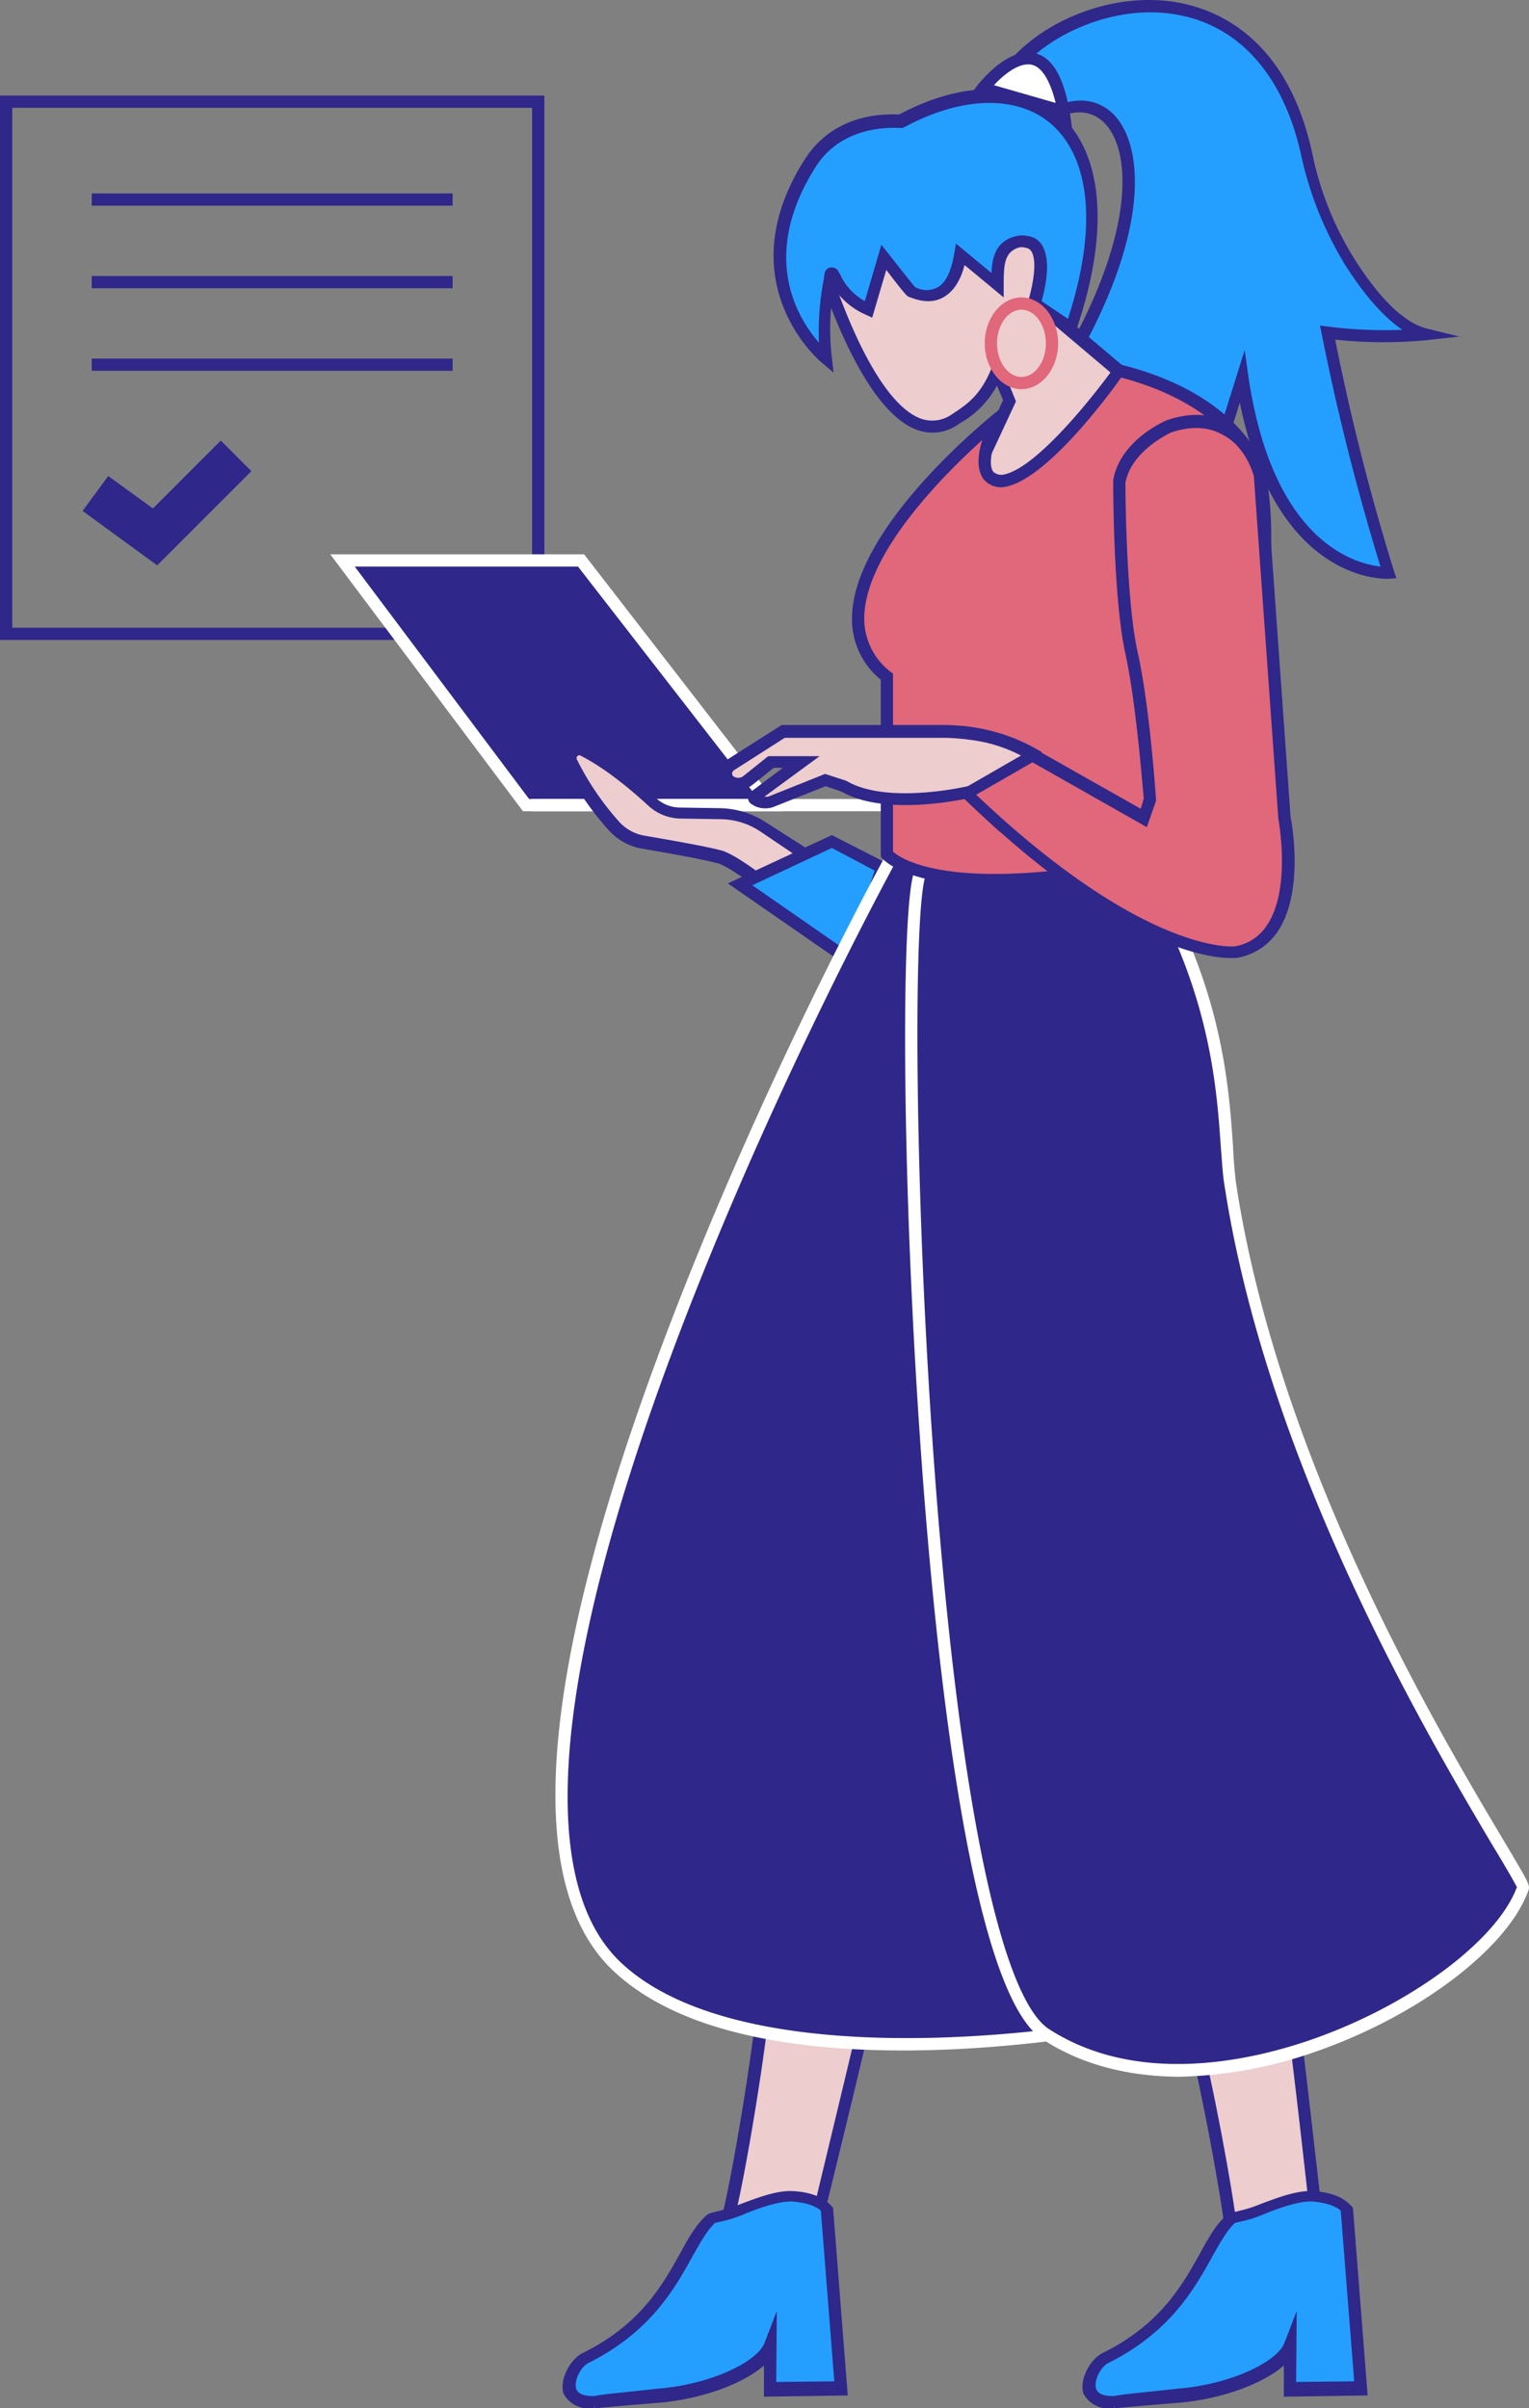 <svg xmlns="http://www.w3.org/2000/svg" id="Fo&#x308;rdercheck_blau" width="311.985" height="491.376" viewBox="0 0 311.985 491.376"><rect x="0" y="0" width="311.985" height="491.376" fill="#808080" stroke="none"/><g id="Group_11" data-name="Group 11" transform="translate(18.72 39.47)"><rect id="Rectangle_17" data-name="Rectangle 17" width="73.633" height="2.496" fill="#2f278a"></rect><rect id="Rectangle_18" data-name="Rectangle 18" width="73.633" height="2.496" transform="translate(0 16.848)" fill="#2f278a"></rect><rect id="Rectangle_19" data-name="Rectangle 19" width="73.633" height="2.496" transform="translate(0 33.696)" fill="#2f278a"></rect></g><path id="Path_78" data-name="Path 78" d="M170,149.173H281.073V38.1H170Zm108.577-2.5H172.5V40.6H278.577Z" transform="translate(-170 -18.598)" fill="#2f278a"></path><g id="Group_13" data-name="Group 13" transform="translate(67.393 113.103)"><g id="Group_12" data-name="Group 12" transform="translate(0)"><path id="Path_79" data-name="Path 79" d="M181.673,114.1H133l37.44,49.921h49.921Z" transform="translate(-130.504 -112.852)" fill="#2f278a"></path><path id="Path_80" data-name="Path 80" d="M170.312,165.517h53.041L182.793,113.1H131Zm48.049-2.5h-46.8L135.992,115.6h45.553l36.816,47.425Z" transform="translate(-131 -113.1)" fill="#fff"></path></g><rect id="Rectangle_20" data-name="Rectangle 20" width="79.873" height="2.496" transform="translate(41.184 49.921)" fill="#fff"></rect></g><g id="Group_14" data-name="Group 14" transform="translate(114.852 151.819)"><path id="Path_81" data-name="Path 81" d="M176.231,169.077l-12.855-8.237a17.3,17.3,0,0,0-8.986-2.746l-7.863-.125a8.834,8.834,0,0,1-5.99-2.371,73.749,73.749,0,0,0-13.978-10.359,1.76,1.76,0,0,0-2.371,2.371,60.545,60.545,0,0,0,8.986,13.229,10.4,10.4,0,0,0,5.866,3.12c4.243.749,12.231,2.122,15.475,3,2.621.624,9.111,5.741,9.111,5.741l12.6-3.619Z" transform="translate(-122.6 -143.894)" fill="#edcdce"></path><path id="Path_82" data-name="Path 82" d="M162.376,174.172l15.85-4.368L163,160.069a17.676,17.676,0,0,0-9.61-2.87l-7.863-.125a7.282,7.282,0,0,1-5.117-2.122,64.708,64.708,0,0,0-14.352-10.483,3.049,3.049,0,0,0-3.494.5,2.837,2.837,0,0,0-.624,3.494,59.046,59.046,0,0,0,9.235,13.479,11.874,11.874,0,0,0,6.49,3.494c4.368.749,12.231,2.122,15.475,3,1.747.374,6.24,3.619,8.736,5.491l.5.25Zm9.859-5.242-9.235,2.5c-1.622-1.248-6.614-4.992-9.111-5.616-3.245-.874-11.232-2.246-15.6-3a8.99,8.99,0,0,1-5.117-2.746,57.2,57.2,0,0,1-8.736-12.855.549.549,0,0,1,.125-.624.5.5,0,0,1,.624-.125c5.616,2.87,10.983,7.613,13.728,10.109a9.943,9.943,0,0,0,6.864,2.746l7.863.125a14.865,14.865,0,0,1,8.237,2.5l10.359,6.989Z" transform="translate(-121.6 -144.122)" fill="#2f278a"></path></g><g id="Group_15" data-name="Group 15" transform="translate(148.514 170.387)"><path id="Path_83" data-name="Path 83" d="M133.52,160.1l-18.72,8.736,22.714,15.725,6.24-19.219Z" transform="translate(-112.304 -158.727)" fill="#249fff"></path><path id="Path_84" data-name="Path 84" d="M139.559,186.831l6.989-21.84L134.816,159,113.6,168.859Zm3.994-20.592-5.366,16.6-19.594-13.6,16.224-7.613,8.736,4.618Z" transform="translate(-113.6 -159)" fill="#2f278a"></path></g><g id="Group_16" data-name="Group 16" transform="translate(201.184 0)"><path id="Path_85" data-name="Path 85" d="M38.217,45.523c13.479-7.238,23.712,11.232,6.24,44.929-13.1,25.21,19.968,48.673,19.968,48.673l12.48-39.936c6.24,41.185,29.952,39.936,29.952,39.936A454.513,454.513,0,0,1,94.5,90.077a90.007,90.007,0,0,0,19.843.25c-5.491-1.373-10.858-7.488-15.475-14.727A69.448,69.448,0,0,1,89.885,53.26C80.275,10.2,37.219,20.687,26.86,40.281c-1.248,3-3.245,13.1,11.357,5.242Z" transform="translate(-24.742 -22.277)" fill="#249fff"></path><path id="Path_86" data-name="Path 86" d="M60.707,141.318l11.482-36.692c7.488,36.692,29.328,35.943,30.327,35.943l1.622-.125-.5-1.5A460.142,460.142,0,0,1,91.658,91.771a92.373,92.373,0,0,0,18.471.125l6.864-.749-6.614-1.622c-4.493-1.123-9.485-5.866-14.727-14.1a65.321,65.321,0,0,1-8.736-21.965c-5.366-24.087-20.343-29.578-28.829-30.7C43.734,20.884,27.634,28.5,21.519,40.228c-.874,1.747-2.122,6.24.25,8.486,2.246,2.246,6.365,1.622,12.73-1.872,3.869-2.122,7.363-1.872,9.984.624,5.491,5.491,5.99,20.717-5.366,42.682-13.479,25.959,19.968,50.045,20.343,50.3l1.248.874ZM88.538,88.9l.374,1.747a480.488,480.488,0,0,0,11.981,47.425c-5.366-.624-21.965-5.117-26.957-38.813l-.749-5.366-13.6,43.431a68.48,68.48,0,0,1-13.229-13.6c-8.487-11.482-10.109-22.464-4.992-32.448,12.73-24.586,10.608-39.936,4.992-45.553-3.37-3.245-7.987-3.619-12.855-1h0c-6.989,3.744-9.111,2.87-9.735,2.246-1.123-1.123-.5-4.243.25-5.616,5.616-10.608,20.842-17.847,33.946-16.1C71.44,27,80.925,37.233,84.669,53.957A72.232,72.232,0,0,0,93.779,76.67q5.99,9.36,11.607,13.1a92.023,92.023,0,0,1-14.851-.624l-2-.25Z" transform="translate(-20.4 -22.474)" fill="#2f278a"></path></g><g id="Group_17" data-name="Group 17" transform="translate(165.612 45.585)"><path id="Path_87" data-name="Path 87" d="M133.153,88.8,116.929,75.076s4.992-9.984,0-13.728A77.04,77.04,0,0,1,105.7,60.1l-6.24,3.744L72,65.092s12.231,43.306,27.456,33.7c2.746-1.747,6.24-3.744,8.736-9.984l2.5,6.24-8.736,18.72L118.177,120,138.145,93.8Z" transform="translate(-70.378 -58.727)" fill="#edcdce"></path><path id="Path_88" data-name="Path 88" d="M118.873,121.775,140.09,93.944l-5.866-5.866-15.475-13.1c1.123-2.746,4.118-10.733-.749-14.352l-.374-.25h-.374a72.615,72.615,0,0,1-10.983-1.248l-.5-.125L99.4,62.869,70.7,64.242l.374,1.5c.374,1.248,8.861,30.7,20.967,35.319a9.029,9.029,0,0,0,8.486-1l.374-.25a19.513,19.513,0,0,0,7.613-7.738l1.248,3-9.111,19.469,18.221,7.238Zm17.971-27.581-18.72,24.586-14.1-5.491,8.362-17.971-3.869-9.61-1.123,2.87c-2.246,5.616-5.242,7.488-7.863,9.235l-.374.25a6.965,6.965,0,0,1-6.24.749c-9.485-3.619-17.1-26.084-18.97-32.2l26.208-1.123,6.115-3.619a67.182,67.182,0,0,0,10.483,1.123c3.494,3.245-.624,11.856-.624,11.981l-.5.874L132.6,90.2l4.243,3.994Z" transform="translate(-70.7 -59)" fill="#2f278a"></path></g><g id="Group_18" data-name="Group 18" transform="translate(147.011 400.892)"><path id="Path_89" data-name="Path 89" d="M116.452,395.745c-1.123,2.87,14.1-1.622,18.221.25,0,0,11.731-48.173,11.357-48.173s-21.715-3.869-21.715-3c.125,10.608-6.365,46.925-7.863,50.919Z" transform="translate(-115.074 -343.449)" fill="#edcdce"></path><path id="Path_90" data-name="Path 90" d="M118.753,398.239a43.364,43.364,0,0,0,5.741-.624c3.494-.5,8.362-1.123,9.984-.25l1.373.624.374-1.5c11.856-48.3,11.607-48.548,11.232-49.172l-.25-.5-1-.125c-21.091-3.744-21.715-3.12-22.339-2.621l-.5.374v.624c0,10.733-6.365,46.676-7.738,50.42h0a1.753,1.753,0,0,0,.25,1.747,3.371,3.371,0,0,0,2.87,1Zm13.1-3.619c-2.246,0-4.992.374-7.613.624a38.428,38.428,0,0,1-5.99.5c1.872-6.365,7.363-38.439,7.738-49.546,1.622.125,6.115.624,19.095,2.87-1.123,5.366-6.864,28.954-10.858,45.677A14.336,14.336,0,0,0,131.857,394.62Z" transform="translate(-115.503 -343.697)" fill="#2f278a"></path></g><g id="Group_19" data-name="Group 19" transform="translate(113.335 167.193)"><path id="Path_91" data-name="Path 91" d="M68.3,390.361c28.58,26.708,107.828,12.855,126.049,6.24,2.246-.749-33.322-100.84-31.2-162.741.374-9.61,6.739-28.7.374-56.036-1-4.368-10.234-14.1-14.6-16.349-6.365-3.37-11.731-1.872-16.349-3.245-.5-.125-1.123-.374-1.622-.5h0a3.617,3.617,0,0,0-4.118,1.622C118.1,173.83,25.119,350.05,68.3,390.361Z" transform="translate(-55.585 -156.159)" fill="#2f278a"></path><path id="Path_92" data-name="Path 92" d="M126.818,407.615c29.828,0,59.655-6.49,68.266-9.61,1.622-.624,1.622-.624-3.869-19.843-9.111-31.949-28.08-98.344-26.458-144.021.125-2.371.5-5.242,1-8.736,1.622-10.733,4.118-26.832-.749-47.674-1.123-4.992-10.733-14.851-15.226-17.223a24.245,24.245,0,0,0-11.232-2.621,22.1,22.1,0,0,1-5.242-.749l-1.123-.374-.5-.125a4.875,4.875,0,0,0-5.616,2.246c-3.245,5.366-29.079,53.041-48.8,105.956-24.835,66.644-27.956,109.2-9.485,126.549h0c13.1,12.355,36.068,16.224,59.031,16.224Zm66.644-11.607c-21.091,7.238-97.22,18.845-124.053-6.24-22.09-20.592-6.739-78.75,10.109-123.928,19.594-52.666,45.428-100.216,48.548-105.582a2.5,2.5,0,0,1,2.746-1.123l.5.125,1.123.374a22.9,22.9,0,0,0,5.866.749,21.731,21.731,0,0,1,10.234,2.371c4.243,2.246,13.1,11.731,13.978,15.6,4.742,20.343,2.371,36.192.749,46.676-.5,3.494-1,6.49-1.123,8.986-1.622,46.052,17.472,112.7,26.583,144.77,2.371,7.987,4.368,14.976,4.742,17.223Z" transform="translate(-55.946 -156.441)" fill="#fff"></path></g><g id="Group_20" data-name="Group 20" transform="translate(239.494 399.523)"><path id="Path_93" data-name="Path 93" d="M54.136,398.987c0,3.12,12.6-6.49,17.223-6.115,0,0-5.616-49.3-5.99-49.172s-21.715,3.869-21.466,4.742C47.521,358.3,54.136,394.619,54.136,398.987Z" transform="translate(-42.405 -342.327)" fill="#edcdce"></path><path id="Path_94" data-name="Path 94" d="M55.255,401.132c1.373,0,3.494-1,7.114-3,3.12-1.622,7.488-3.869,9.235-3.744l1.5.125-.125-1.5c-5.616-49.421-5.866-49.546-6.49-50.045l-.5-.374-1,.125c-21.091,3.869-21.466,4.493-21.84,5.242l-.25.5.25.624c3.744,10.109,10.234,46.052,10.234,50.045a1.819,1.819,0,0,0,.874,1.622,1.417,1.417,0,0,0,1,.374Zm15.1-9.111c-2.5.5-5.866,2.246-9.111,3.869a50.552,50.552,0,0,1-5.366,2.621c-.5-6.614-6.365-38.564-9.984-49.172,1.5-.5,5.99-1.622,18.845-3.994.874,5.491,3.744,29.578,5.616,46.676Z" transform="translate(-42.9 -342.6)" fill="#2f278a"></path></g><g id="Group_21" data-name="Group 21" transform="translate(184.684 172.581)"><path id="Path_95" data-name="Path 95" d="M37.57,403.067c32.823,21.341,89.857-8.736,97.345-29.952.749-2.246-48.673-71.137-59.78-143.522-1.5-9.485.125-29.453-12.231-54.663-2-4.118-13.1-11.357-17.971-12.73-6.989-1.872-23.088,2.122-27.831,1.747-.624,0-1.123-.125-1.747-.125h0a3.9,3.9,0,0,0-3.744,2.5c-4.992,16.1,1,220.524,25.959,236.748Z" transform="translate(-8.844 -160.525)" fill="#2f278a"></path><path id="Path_96" data-name="Path 96" d="M64.573,411.911a88.842,88.842,0,0,0,27.456-4.867c21.341-7.238,39.936-21.216,44.18-33.2.374-1,0-1.622-5.117-10.234-12.48-20.967-45.8-76.5-54.538-133.912-.25-2-.5-4.493-.624-7.488-.749-10.983-1.872-27.581-11.607-47.549-2.246-4.618-13.853-12.106-18.72-13.354-4.618-1.248-12.855-.125-19.344.874a59.078,59.078,0,0,1-8.736.874,3.455,3.455,0,0,1-1.123-.125h-.624a4.985,4.985,0,0,0-4.992,3.37c-2.621,7.987-2.5,62.775,1.5,118.686,2.87,40.436,9.984,109.825,24.835,119.31,8.611,5.616,18.346,7.488,27.456,7.613Zm69.265-38.688c-4.118,11.107-22.339,24.461-42.557,31.325-12.106,4.118-34.944,9.235-52.916-2.371l-.624,1,.624-1c-10.109-6.614-18.72-49.421-23.587-117.438-3.869-54.164-4.118-109.95-1.622-117.813a2.714,2.714,0,0,1,2.5-1.747h.624a3.455,3.455,0,0,1,1.123.125,64.492,64.492,0,0,0,9.235-.874c6.365-.874,14.227-2,18.346-.874,4.742,1.248,15.351,8.487,17.1,12.106,9.485,19.594,10.608,35.818,11.357,46.676.25,3,.374,5.616.749,7.738,8.861,57.783,42.308,113.694,54.788,134.786,2.371,3.869,4.368,7.363,4.867,8.362Z" transform="translate(-9.015 -160.758)" fill="#fff"></path></g><g id="Group_22" data-name="Group 22" transform="translate(220.877 447.046)"><path id="Path_97" data-name="Path 97" d="M41.563,423.439s-2.122,0,13.1-1.248c11.107-.874,21.216-5.741,22.839-10.109l-.125,8.861,14.477-.25-2.87-36.567c-1.373-1.747-3.994-2.371-6.864-2.621-4.493-.374-11.107,3.12-14.227,3.869-1.5.374-2.371.624-2.371.624-5.866,4.742-7.363,19.344-25.834,28.58-3.12,1.622-5.99,9.485,1.872,8.861Z" transform="translate(-35.051 -380.481)" fill="#249fff"></path><path id="Path_98" data-name="Path 98" d="M41.038,425.01h.874v-.624l.125.624c.25,0,1.872-.25,12.979-1.123,8.736-.749,17.223-3.869,21.466-7.613v6.365l17.1-.25-3-38.314-.25-.25c-1.5-1.747-3.994-2.87-7.738-3.12-3.37-.25-7.488,1.373-10.858,2.621a26.013,26.013,0,0,1-3.744,1.248l-2.5.624-.25.125-.25.125c-2.122,1.747-3.744,4.493-5.491,7.738-3.619,6.49-8.112,14.727-20.093,20.592-2.371,1.248-4.618,5.117-3.869,8.112a5.649,5.649,0,0,0,5.491,3.12Zm.874-2.5h0c-1.5,0-3.245-.125-3.744-1.5-.5-1.747,1-4.493,2.5-5.242,12.73-6.365,17.6-15.226,21.216-21.715,1.622-2.87,3-5.366,4.618-6.864.374-.125,1.123-.25,2.122-.5a25.447,25.447,0,0,0,3.994-1.373c3.12-1.248,6.989-2.621,9.735-2.5,2.746.25,4.618.874,5.741,1.872l2.746,34.82-11.856.125.125-14.477-2.5,6.49c-1.373,3.744-10.733,8.487-21.84,9.36-7.738.874-11.232,1.123-12.855,1.5Z" transform="translate(-35.4 -380.679)" fill="#2f278a"></path></g><g id="Group_23" data-name="Group 23" transform="translate(114.796 447.046)"><path id="Path_99" data-name="Path 99" d="M126.563,423.439s-2.122,0,13.1-1.248c11.107-.874,21.216-5.741,22.839-10.109l-.125,8.861,14.477-.25-2.87-36.567c-1.373-1.747-3.994-2.371-6.864-2.621-4.493-.374-11.107,3.12-14.227,3.869-1.5.374-2.371.624-2.371.624-5.866,4.742-7.363,19.344-25.834,28.58-3.12,1.622-5.99,9.485,1.872,8.861Z" transform="translate(-120.051 -380.481)" fill="#249fff"></path><path id="Path_100" data-name="Path 100" d="M126.038,425.01h.874v-.624l.125.624c.25,0,1.872-.25,12.979-1.123,8.736-.749,17.223-3.869,21.466-7.613v6.365l17.1-.25-3-38.314-.25-.25c-1.5-1.747-3.994-2.87-7.738-3.12-3.37-.25-7.488,1.373-10.858,2.621a26.013,26.013,0,0,1-3.744,1.248l-2.5.624-.25.125-.25.125c-2.122,1.747-3.744,4.493-5.491,7.738-3.619,6.49-8.112,14.727-20.093,20.592-2.371,1.248-4.618,5.117-3.869,8.112a5.649,5.649,0,0,0,5.491,3.12Zm.874-2.5h0c-1.5,0-3.245-.125-3.744-1.5-.5-1.747,1-4.493,2.5-5.242,12.73-6.365,17.6-15.226,21.216-21.715,1.622-2.87,3-5.366,4.618-6.864.374-.125,1.123-.25,2.122-.5a25.447,25.447,0,0,0,3.994-1.373c3.12-1.248,6.989-2.621,9.735-2.5,2.746.25,4.618.874,5.741,1.872l2.746,34.82-11.856.125.125-14.477-2.5,6.49c-1.373,3.744-10.733,8.487-21.84,9.36-7.738.874-11.232,1.123-12.855,1.5Z" transform="translate(-120.4 -380.679)" fill="#2f278a"></path></g><g id="Group_24" data-name="Group 24" transform="translate(173.848 74.165)"><path id="Path_101" data-name="Path 101" d="M105.4,83.1s-14.976,21.216-23.712,22.464c0,0-7.488,1.248-1.248-12.48,0,0-43.681,34.944-22.464,52.417v36.192s7.488,9.984,48.673,2.5c0,0,34.944-34.944,27.456-79.873C134.1,104.316,130.356,89.34,105.4,83.1Z" transform="translate(-50.857 -81.602)" fill="#e1677b"></path><path id="Path_102" data-name="Path 102" d="M80.361,188.48a155.069,155.069,0,0,0,26.832-2.746l.374-.125.25-.25c.374-.374,35.319-35.943,27.831-81-.125-.749-4.243-15.85-29.578-22.215l-.874-.25-.5.749c-4.118,5.741-16.1,20.967-22.839,21.965a2.4,2.4,0,0,1-1.872-.624c-.5-.624-1.373-3,1.872-10.109l2.122-4.742-4.118,3.245c-1.123,1-28.58,23.088-28.7,41.434a15.771,15.771,0,0,0,5.866,12.6V182.49l.25.374c.25.125,4.618,5.616,23.088,5.616Zm25.959-5.117c-35.319,6.365-45.178-.374-46.8-1.872V145.174l-.5-.374a13.638,13.638,0,0,1-5.366-10.983c.125-13.229,16.474-29.453,24.087-36.317-1.123,3.619-1,6.24.25,7.987a4.559,4.559,0,0,0,4.118,1.622c8.362-1.123,21.216-18.471,23.962-22.339,23.088,6.115,26.957,19.968,26.957,20.093,7.114,41.684-23.463,75.131-26.708,78.5Z" transform="translate(-51.157 -81.9)" fill="#2f278a"></path></g><g id="Group_25" data-name="Group 25" transform="translate(147 147.923)"><path id="Path_103" data-name="Path 103" d="M152.721,146.842a36.95,36.95,0,0,0-13.1-4.368l-.874-.125c-1.5-.125-2.87-.25-4.368-.25h-32.7l-10.608,6.739a2.106,2.106,0,0,0,.125,3.619h0a3.04,3.04,0,0,0,3.245-.374l4.742-3.744h6.24l-9.61,7.114c-.25.125-.125.5,0,.624l.374.25a4.19,4.19,0,0,0,3.245.125l10.983-4.368,3.744,1.248c8.736,4.992,24.96,1.248,24.96,1.248,2.122,2.122,4.243,4.118,6.365,5.866l7.238-13.6Z" transform="translate(-88.932 -140.727)" fill="#edcdce"></path><path id="Path_104" data-name="Path 104" d="M145.625,162.715l8.611-16.224-1.123-.624a37.4,37.4,0,0,0-13.479-4.493l-.874-.125c-1.5-.125-3-.25-4.493-.25H101.2l-10.983,6.989a3.152,3.152,0,0,0-1.5,3,3.186,3.186,0,0,0,1.872,2.746,4.436,4.436,0,0,0,4.618-.5l4.368-3.494h1.872l-6.49,4.867a1.59,1.59,0,0,0-.624,1.373,1.5,1.5,0,0,0,.874,1.248l.374.25a5.049,5.049,0,0,0,4.243.125l10.359-4.118,3.245,1.123c8.112,4.618,21.84,2.122,25.085,1.5,2,1.872,3.994,3.744,5.866,5.491l1.248,1.123Zm5.117-15.1-5.866,11.232c-1.747-1.5-3.37-3.12-5.117-4.867l-.5-.5-.624.125c-.125,0-15.85,3.619-24.087-1.123l-.25-.125-4.243-1.373-11.232,4.493a1.762,1.762,0,0,1-1.123.125l11.232-8.237H98.45l-4.992,3.994a1.709,1.709,0,0,1-1.872.25.753.753,0,0,1-.5-.624.844.844,0,0,1,.374-.749l10.359-6.614h32.448c1.373,0,2.87.125,4.243.25l.874.125a30.3,30.3,0,0,1,11.357,3.619Z" transform="translate(-88.7 -141)" fill="#2f278a"></path></g><g id="Group_26" data-name="Group 26" transform="translate(195.314 84.654)"><path id="Path_105" data-name="Path 105" d="M85.8,168.431l-1.248,3.744-22.589-12.73-13.6,7.738c36.192,34.944,54.913,32.448,54.913,32.448,14.976-2.5,9.984-27.456,9.984-27.456l-4.992-69.889S104.521,87.31,89.545,92.3c0,0-8.736,3.744-9.984,11.232,0,0,0,23.712,2.5,34.944S85.8,168.431,85.8,168.431Z" transform="translate(-46.488 -90.062)" fill="#e1677b"></path><path id="Path_106" data-name="Path 106" d="M103.124,201.123h1.123a12.535,12.535,0,0,0,8.362-5.242c5.616-8.112,3-22.339,2.746-23.587l-4.992-70.014c-.125-.25-1.872-7.114-7.738-10.359-3.619-2-7.863-2.122-12.6-.5-.5.25-9.485,4.118-10.858,12.231v.25c0,1,0,23.962,2.5,35.194,2.246,10.359,3.494,27.332,3.744,29.453l-.624,2.122-21.84-12.355-15.6,8.986,1.248,1.123c31.575,30.576,50.045,32.7,54.538,32.7Zm4.742-98.344,4.992,69.889c0,.125,2.746,14.352-2.371,21.84a9.573,9.573,0,0,1-6.614,4.243c-.125,0-18.221,1.747-52.666-30.951l11.482-6.614,23.338,13.229,1.872-5.366v-.25c0-.125-1.248-18.97-3.744-30.077-2.371-10.608-2.5-32.823-2.5-34.57,1.248-6.614,9.111-10.109,9.235-10.234,3.994-1.373,7.613-1.248,10.483.374,4.618,2.246,6.24,7.613,6.49,8.486Z" transform="translate(-47.337 -90.304)" fill="#2f278a"></path></g><g id="Group_27" data-name="Group 27" transform="translate(157.844 18.221)"><path id="Path_107" data-name="Path 107" d="M91.492,74.533c1.373,2.5,2.246,4.742,7.238,7.238l3.12-10.608s5.491,6.989,5.616,6.989c2.5,1.123,8.362,2.5,9.984-7.613l7.488,6.24c0-3.744,0-7.488,3.744-8.736a4.114,4.114,0,0,1,2.5,0c4.992,1.248,1.248,12.48,1.248,12.48l7.488,4.992c13.728-39.936-7.613-56.785-34.695-42.183-8.237-.374-14.727,2.621-18.471,8.486C71.15,76.4,89.995,91.755,89.995,91.755a52.948,52.948,0,0,1,.874-17.1c0-.374.5-.374.624-.125Z" transform="translate(-79.357 -36.81)" fill="#249fff"></path><path id="Path_108" data-name="Path 108" d="M91.808,94.89l-.374-3.12a50.371,50.371,0,0,1,.374-14.227,14.89,14.89,0,0,0,6.49,5.491l1.373.624,2.87-9.735c4.118,5.366,4.243,5.366,4.618,5.491,1.872.749,4.493,1.5,6.989.125,2-1.123,3.494-3.245,4.368-6.614l7.987,6.614v-2.5c0-4.118.125-6.614,2.87-7.613a2.384,2.384,0,0,1,1.622,0h.125a1.588,1.588,0,0,1,1.123.874c1.248,2.371-.125,7.987-.749,9.984l-.25.874,9.61,6.365.5-1.5c6.864-20.093,5.491-36.317-3.869-44.18-7.613-6.49-19.719-6.365-32.324.374-8.487-.374-15.226,2.87-19.219,9.111-16.1,25.21,3.245,41.434,3.494,41.559l2.371,2Zm-.374-21.466h-.25A1.467,1.467,0,0,0,89.936,74.8l-.125.874a56.945,56.945,0,0,0-1,13.1c-4.368-4.992-12.231-17.722-.624-35.943,3.494-5.491,9.735-8.237,17.347-7.862h.374l.25-.125c11.731-6.365,22.963-6.614,29.828-.874,8.362,7.114,9.61,21.591,3.619,39.936l-5.366-3.619c.624-2.246,2-7.862.25-11.107a3.942,3.942,0,0,0-2.746-2.122h-.125a5.386,5.386,0,0,0-3.12.125c-3.619,1.123-4.368,4.243-4.493,7.363l-7.239-5.99-.374,2.122c-.624,3.619-1.747,5.99-3.494,6.864a4.755,4.755,0,0,1-4.493-.125c-.749-.874-3.619-4.493-5.366-6.739l-1.5-1.872-3.37,11.482a11.579,11.579,0,0,1-4.992-5.366l-.374-.624a1.457,1.457,0,0,0-1.373-.874Zm.874,1.747Z" transform="translate(-79.548 -37.074)" fill="#2f278a"></path></g><g id="Group_28" data-name="Group 28" transform="translate(198.434 10.696)"><path id="Path_109" data-name="Path 109" d="M100.8,42.735,84.7,38.117s14.1-18.471,16.973,8.736l-.874-4.118Z" transform="translate(-82.578 -30.809)" fill="#fff"></path><path id="Path_110" data-name="Path 110" d="M101.547,47.338l2.5-.374q-1.5-14.227-7.488-15.725c-5.616-1.5-11.482,6.115-11.731,6.365L83.7,39.1l17.1,4.867Zm-6.49-13.853a2.124,2.124,0,0,1,.874.125c1.5.374,3.37,2.246,4.742,7.738l-12.6-3.619c1.747-1.872,4.493-4.243,6.989-4.243Z" transform="translate(-83.7 -31.044)" fill="#2f278a"></path></g><path id="Path_111" data-name="Path 111" d="M233.126,119.959,217.9,108.852l5.242-7.114,9.11,6.614L246.105,94.5l6.24,6.24Z" transform="translate(-201.052 -4.61)" fill="#2f278a"></path><path id="Path_112" data-name="Path 112" d="M93.488,89.82c4.118,0,7.488-4.243,7.488-9.36s-3.37-9.36-7.488-9.36S86,75.343,86,80.46,89.37,89.82,93.488,89.82Zm0-16.224c2.746,0,4.992,3.12,4.992,6.864s-2.246,6.864-4.992,6.864S88.5,84.2,88.5,80.46,90.742,73.6,93.488,73.6Z" transform="translate(114.93 -10.414)" fill="#e1677b"></path></svg>